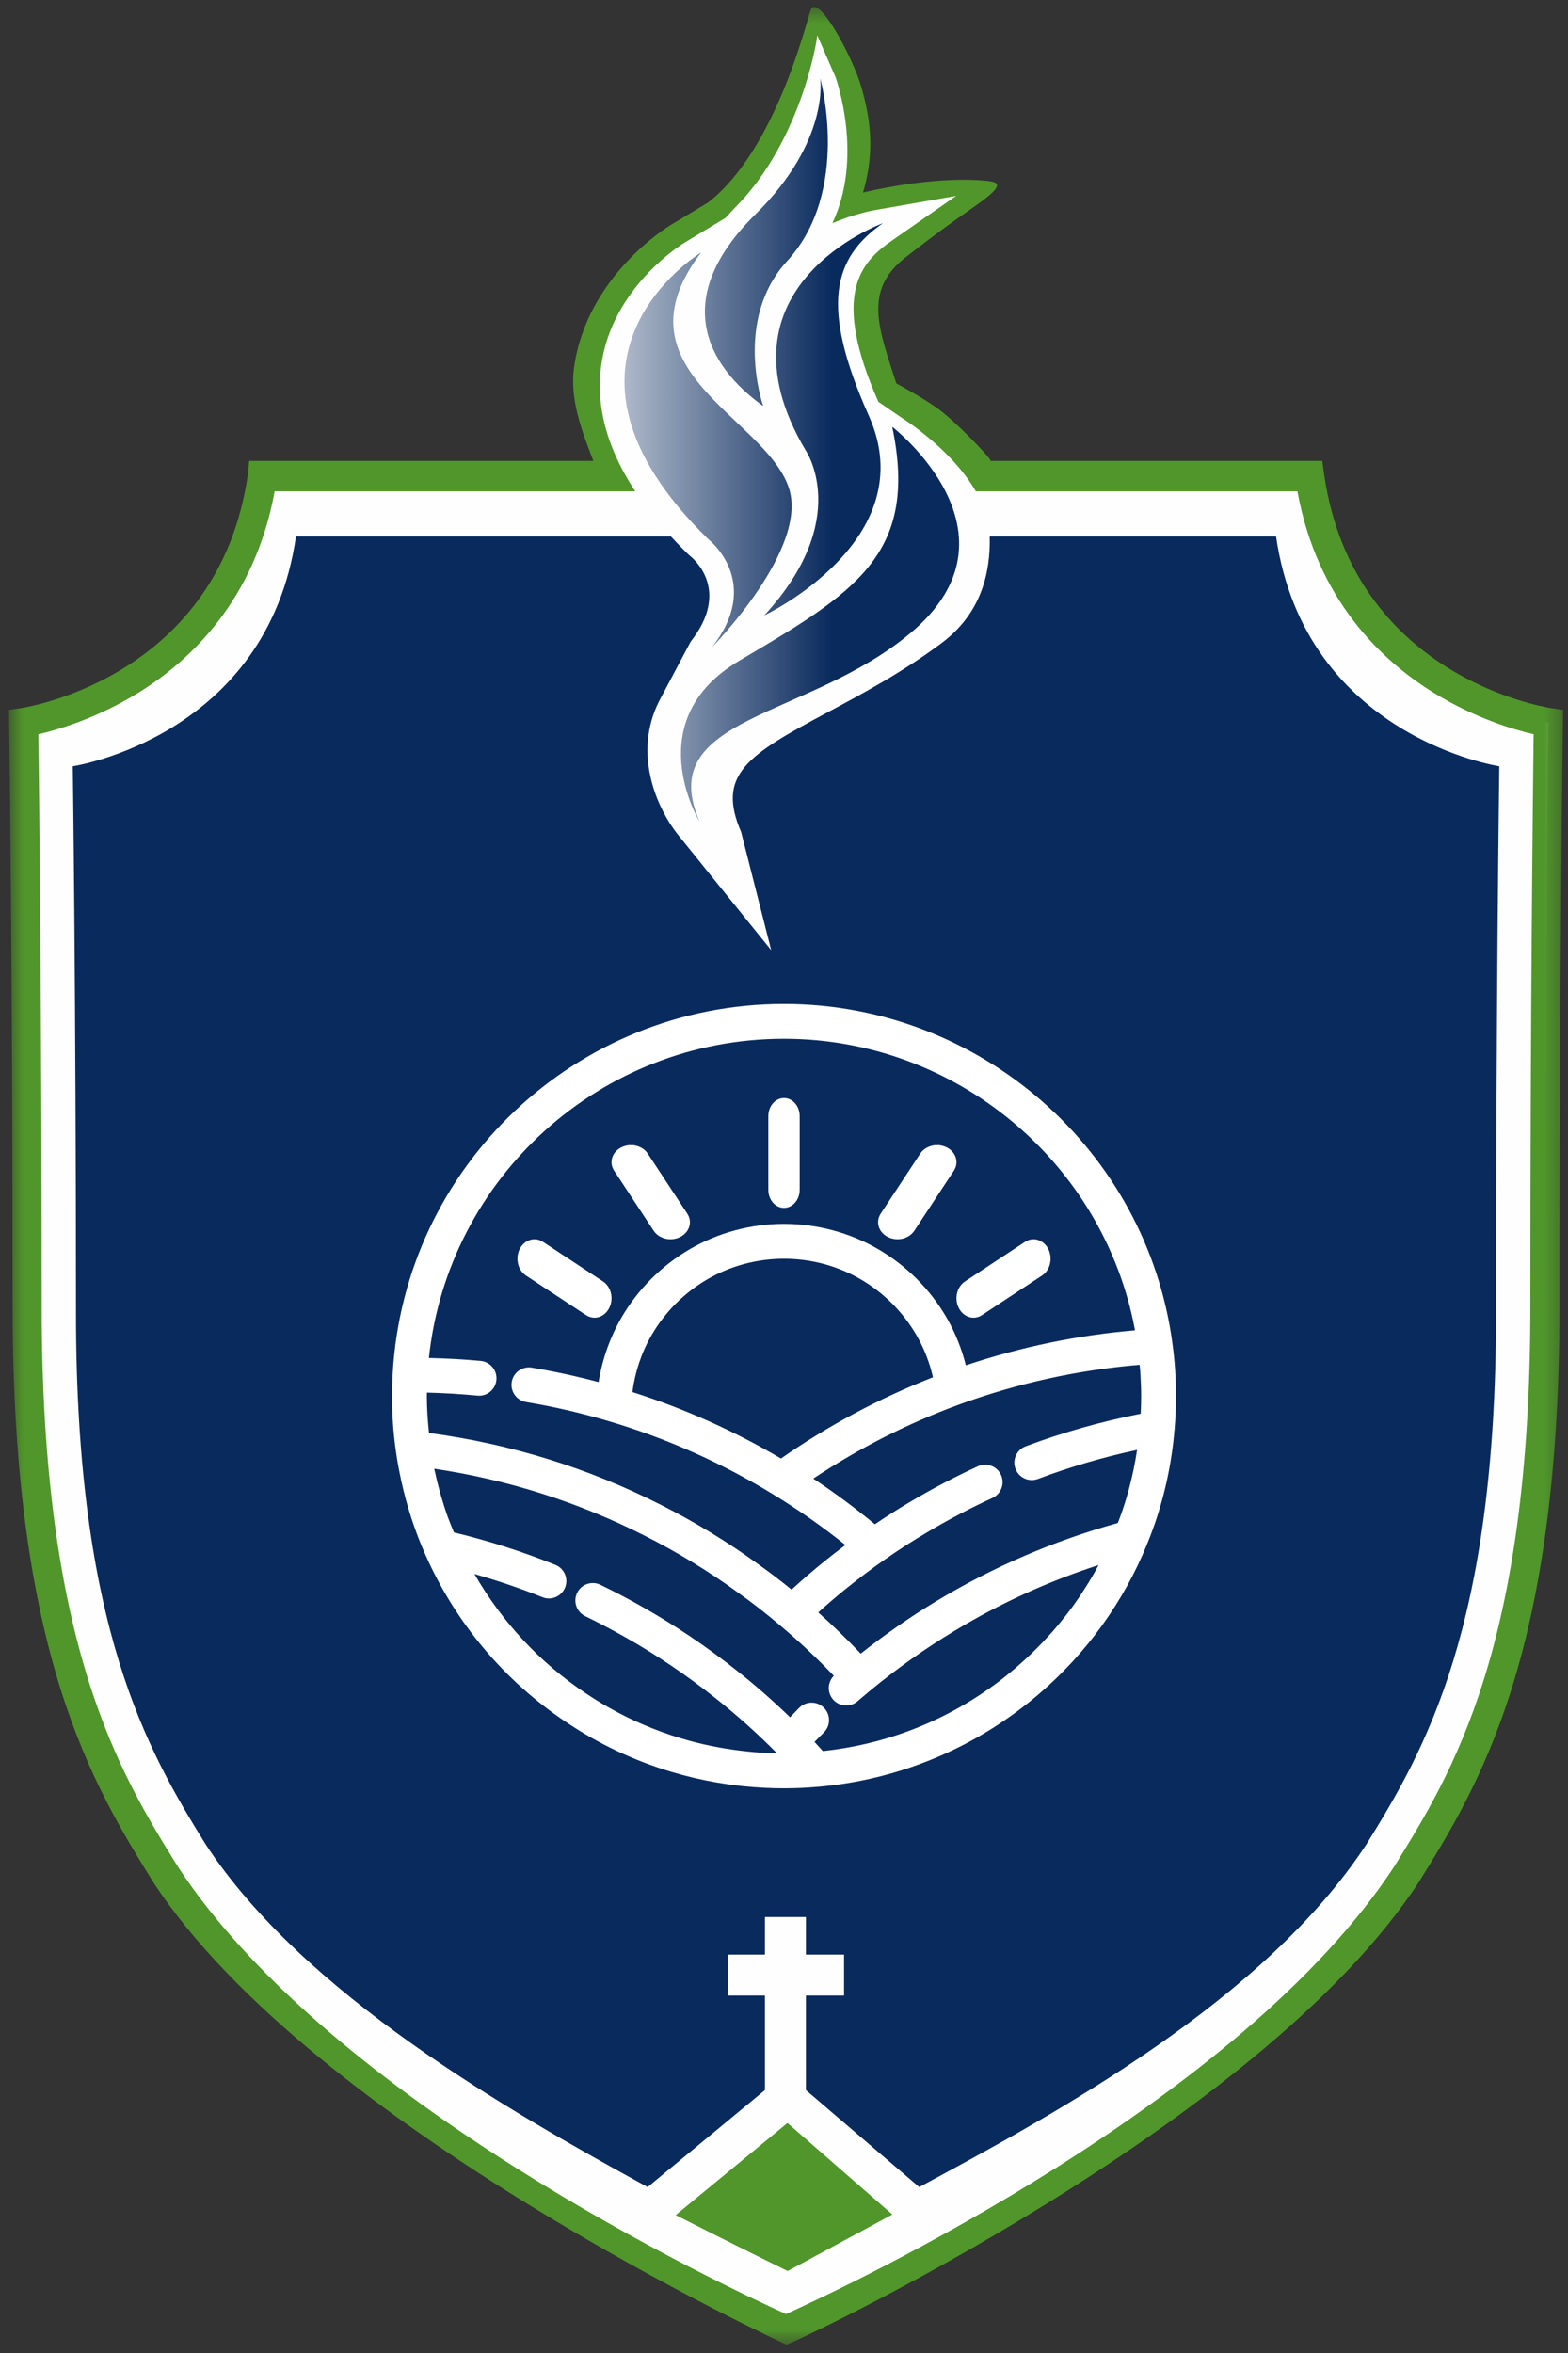 <?xml version="1.0" encoding="UTF-8"?>
<svg width="100px" height="150px" viewBox="0 0 100 150" version="1.1" xmlns="http://www.w3.org/2000/svg" xmlns:xlink="http://www.w3.org/1999/xlink">
    <rect x="0" y="0" width="100" height="150" fill="#333333" stroke="none"/>
    <!-- Generator: Sketch 55.2 (78181) - https://sketchapp.com -->
    <title>armoirie-camp</title>
    <desc>Created with Sketch.</desc>
    <defs>
        <polygon id="path-1" points="0.572 0.444 99.685 0.444 99.685 149.469 0.572 149.469 0.572 0.444"></polygon>
        <linearGradient x1="0.058%" y1="49.939%" x2="60.837%" y2="49.939%" id="linearGradient-3">
            <stop stop-color="#FEFEFE" offset="0%"></stop>
            <stop stop-color="#092A5D" offset="100%"></stop>
        </linearGradient>
    </defs>
    <g id="Page-1" stroke="none" stroke-width="1" fill="none" fill-rule="evenodd">
        <g id="accueil" transform="translate(-974, -1497)">
            <g id="armoirie-camp" transform="translate(974, 1497)">
                <g id="Group-6">
                    <path d="M83.534,30.398 L50.238,30.398 L50.019,30.398 L16.725,30.398 C14.742,44.069 1.512,46.053 1.512,46.053 C1.512,46.053 1.732,61.927 1.732,83.316 C1.732,104.705 6.582,113.083 10.55,119.476 C20.807,135.174 47.35,147.294 50.019,148.483 C50.019,148.483 50.058,148.565 50.129,148.533 C50.199,148.565 50.238,148.483 50.238,148.483 C52.908,147.294 79.452,135.174 89.707,119.476 C93.676,113.083 98.528,104.705 98.528,83.316 C98.528,61.927 98.745,46.053 98.745,46.053 C98.745,46.053 85.518,44.069 83.534,30.398" id="Fill-1" fill="#FEFEFE"></path>
                    <g id="Group-5">
                        <mask id="mask-2" fill="white">
                            <use xlink:href="#path-1"></use>
                        </mask>
                        <g id="Clip-4"></g>
                        <path d="M82.745,31.326 C84.003,38.24 88.106,42.102 91.395,44.139 C94.056,45.789 96.567,46.523 97.807,46.81 C97.765,50.244 97.598,64.794 97.598,83.316 C97.598,105.004 92.582,113.086 88.928,118.969 C79.108,133.999 54.11,145.717 50.129,147.515 C46.146,145.717 21.147,133.999 11.338,118.986 C7.676,113.086 2.66,105.004 2.66,83.316 C2.66,64.794 2.493,50.244 2.448,46.81 C3.69,46.523 6.203,45.789 8.864,44.139 C12.152,42.102 16.256,38.24 17.515,31.326 M98.885,45.136 C98.373,45.054 86.31,43.067 84.45,30.264 L84.329,29.384 L63.189,29.384 C63.137,29.149 60.898,26.82 59.785,26.029 C58.67,25.24 57.165,24.446 57.165,24.446 C56.029,20.932 55.052,18.52 57.738,16.418 C60.114,14.564 61.348,13.732 62.322,13.042 C64.122,11.766 63.696,11.606 62.913,11.528 C59.428,11.18 55.042,12.275 55.042,12.275 C55.86,9.489 55.439,7.345 54.94,5.574 C54.415,3.704 52.136,-0.546 51.696,0.653 C51.44,1.346 49.472,9.585 45.148,12.915 L42.785,14.339 C42.575,14.464 37.429,17.593 36.61,23.424 C36.333,25.405 37.052,27.345 37.842,29.384 L15.893,29.384 L15.806,30.264 C13.947,43.067 1.885,45.054 1.374,45.136 L0.572,45.255 L0.583,46.066 C0.585,46.225 0.804,62.179 0.804,83.316 C0.804,105.53 5.982,113.875 9.774,119.984 C19.986,135.613 50.139,149.469 50.16,149.469 C50.376,149.469 80.263,135.63 90.496,119.965 C94.278,113.875 99.456,105.53 99.456,83.316 C99.456,62.182 99.673,46.225 99.675,46.066 L99.685,45.257" id="Fill-3" fill="#50962A" mask="url(#mask-2)"></path>
                    </g>
                </g>
                <g id="Group-13" transform="translate(4.444, 2.222)">
                    <path d="M76.938,31.981 L45.788,31.981 L45.581,31.981 L14.431,31.981 C12.574,44.77 0.198,46.628 0.198,46.628 C0.198,46.628 0.402,61.481 0.402,81.49 C0.402,101.5 4.941,109.342 8.654,115.324 C14.902,124.886 27.953,132.325 36.859,137.201 L44.341,131.018 L44.341,124.992 L41.982,124.992 L41.982,122.379 L44.341,122.379 L44.341,119.986 L46.954,119.986 L46.954,122.379 L49.386,122.379 L49.386,124.992 L46.954,124.992 L46.954,131.018 L54.18,137.201 C62.983,132.466 76.213,125.275 82.715,115.324 C86.428,109.342 90.966,101.5 90.966,81.49 C90.966,61.481 91.174,46.628 91.174,46.628 C91.174,46.628 78.794,44.77 76.938,31.981" id="Fill-7" fill="#092A5D"></path>
                    <path d="M38.647,138.988 C42.159,140.772 45.788,142.553 45.788,142.553 C45.788,142.553 49.451,140.577 52.467,138.949 L45.777,133.115" id="Fill-9" fill="#50962A"></path>
                    <path d="M53.006,24.373 L51.575,23.393 C48.56,16.578 50.419,14.521 52.423,13.127 L56.535,10.267 L51.336,11.175 C51.235,11.192 50.081,11.403 48.641,12.005 C50.62,7.827 48.935,2.957 48.845,2.704 L47.676,0.028 C47.693,0.172 46.707,6.7 42.459,10.99 C42.24,11.212 42.033,11.44 41.835,11.664 L39.245,13.227 C39.055,13.338 34.597,16.08 33.901,21.056 C33.357,24.934 35.232,28.995 39.47,33.138 L39.571,33.224 C39.843,33.441 42.159,35.448 39.602,38.685 L37.604,42.452 C35.901,45.784 37.421,49.292 38.824,51.03 L44.74,58.354 L42.822,50.82 C41.233,47.153 43.237,45.907 48.334,43.19 C50.546,42.007 53.052,40.672 55.586,38.79 C58.143,36.892 58.729,34.287 58.676,31.982 C58.58,27.864 53.191,24.498 53.006,24.373" id="Fill-11" fill="#FEFEFE"></path>
                </g>
                <path d="M48.169,13.674 C42.811,18.956 44.98,23.242 48.674,25.888 L48.674,25.888 C48.674,25.888 46.736,20.413 50.202,16.639 L50.202,16.639 C54.307,12.17 52.309,4.992 52.309,4.992 L52.309,4.992 C52.309,4.992 52.954,8.957 48.169,13.674 M51.361,28.679 C51.361,28.679 54.429,33.053 48.741,39.233 L48.741,39.233 C48.741,39.233 58.951,34.416 55.412,26.509 L55.412,26.509 C52.249,19.444 53.164,16.418 56.311,14.229 L56.311,14.229 C56.311,14.229 45.189,18.248 51.361,28.679 M45.167,34.37 C45.167,34.37 48.7,37.092 45.396,41.272 L45.396,41.272 C45.396,41.272 51.636,34.961 50.297,31.067 L50.297,31.067 C48.741,26.54 39.009,23.586 44.71,16.101 L44.71,16.101 C44.71,16.101 33.424,22.903 45.167,34.37 M47.15,42.119 C40.724,45.914 44.556,52.276 44.609,52.366 L44.609,52.366 L44.61,52.366 C41.687,45.626 51.509,45.856 58.079,40.348 L58.079,40.348 C65.66,33.989 56.902,27.207 56.902,27.207 L56.902,27.207 C58.624,35.406 54.429,37.818 47.15,42.119" id="Fill-14" fill="url(#linearGradient-3)"></path>
                <g id="Group-14" transform="translate(25, 64)" fill="#FFFFFF">
                    <path d="M25,13 C25.552,13 26,12.484 26,11.848 L26,7.152 C26,6.516 25.552,6 25,6 C24.448,6 24,6.516 24,7.152 L24,11.848 C24,12.484 24.448,13 25,13" id="Fill-1"></path>
                    <path d="M16.688,14.457 C16.917,14.806 17.333,15 17.762,15 C17.972,15 18.185,14.953 18.38,14.854 C18.973,14.554 19.176,13.89 18.834,13.371 L16.312,9.543 C15.971,9.024 15.213,8.846 14.62,9.146 C14.027,9.446 13.824,10.11 14.166,10.629 L16.688,14.457 Z" id="Fill-3"></path>
                    <path d="M8.543,17.312 L12.371,19.833 C12.542,19.946 12.729,20 12.913,20 C13.288,20 13.653,19.778 13.854,19.38 C14.154,18.788 13.977,18.03 13.457,17.688 L9.629,15.166 C9.11,14.824 8.445,15.027 8.146,15.62 C7.846,16.212 8.024,16.97 8.543,17.312" id="Fill-5"></path>
                    <path d="M37.087,20 C37.271,20 37.458,19.947 37.629,19.833 L41.457,17.312 C41.977,16.97 42.154,16.213 41.854,15.62 C41.555,15.027 40.89,14.824 40.371,15.166 L36.543,17.688 C36.023,18.03 35.846,18.787 36.146,19.38 C36.347,19.778 36.712,20 37.087,20" id="Fill-7"></path>
                    <path d="M31.62,14.854 C31.814,14.953 32.028,15 32.238,15 C32.666,15 33.082,14.805 33.312,14.457 L35.834,10.629 C36.176,10.11 35.973,9.446 35.38,9.146 C34.788,8.846 34.03,9.024 33.688,9.543 L31.166,13.371 C30.824,13.89 31.027,14.554 31.62,14.854" id="Fill-9"></path>
                    <g id="Group-13">
                        <path d="M22.223,47.603 C20.939,47.447 19.668,47.188 18.427,46.814 C16.811,46.328 15.263,45.666 13.805,44.839 C13.319,44.564 12.844,44.27 12.38,43.959 C12.38,43.959 12.379,43.959 12.379,43.958 C12.379,43.958 12.378,43.958 12.377,43.958 C9.428,41.993 7.007,39.383 5.257,36.339 C6.727,36.759 8.179,37.249 9.592,37.818 C10.16,38.047 10.808,37.772 11.037,37.202 C11.267,36.634 10.991,35.986 10.422,35.757 C8.326,34.913 6.152,34.218 3.951,33.689 C3.829,33.396 3.706,33.104 3.597,32.806 C3.586,32.777 3.573,32.748 3.562,32.718 C3.405,32.282 3.266,31.84 3.136,31.396 C3.103,31.284 3.073,31.171 3.042,31.06 C2.931,30.655 2.829,30.248 2.741,29.837 C2.73,29.788 2.717,29.739 2.706,29.689 C2.702,29.668 2.699,29.648 2.696,29.628 C7.376,30.322 11.881,31.755 16.109,33.895 C17.11,34.398 18.096,34.945 19.121,35.564 C20.161,36.196 21.116,36.832 22.056,37.517 C22.057,37.517 22.057,37.518 22.057,37.518 L22.062,37.521 C22.978,38.17 23.871,38.867 24.796,39.654 C25.971,40.644 27.104,41.708 28.177,42.828 C27.772,43.237 27.744,43.895 28.127,44.337 C28.347,44.591 28.656,44.721 28.967,44.721 C29.225,44.721 29.484,44.631 29.694,44.449 C29.957,44.222 30.222,43.998 30.489,43.776 C32.184,42.379 33.99,41.1 35.856,39.975 C38.753,38.223 41.84,36.813 45.059,35.769 C44.994,35.889 44.933,36.011 44.867,36.13 C44.784,36.277 44.701,36.425 44.615,36.57 C44.444,36.858 44.266,37.142 44.083,37.423 C44.006,37.541 43.931,37.661 43.852,37.779 C43.587,38.17 43.311,38.554 43.022,38.928 C42.986,38.974 42.946,39.019 42.909,39.065 C42.653,39.391 42.388,39.71 42.114,40.022 C42.011,40.139 41.904,40.252 41.799,40.367 C41.58,40.606 41.357,40.841 41.127,41.071 C41.008,41.191 40.887,41.31 40.765,41.428 C40.527,41.656 40.282,41.877 40.034,42.096 C39.921,42.196 39.81,42.297 39.695,42.394 C39.331,42.703 38.959,43.002 38.574,43.288 C36.848,44.572 34.963,45.598 32.969,46.34 C31.205,47.001 29.362,47.426 27.481,47.629 C27.321,47.453 27.163,47.278 26.998,47.101 C26.979,47.082 26.963,47.062 26.945,47.043 C27.142,46.84 27.342,46.639 27.542,46.441 C27.978,46.01 27.982,45.306 27.55,44.869 C27.119,44.434 26.415,44.429 25.978,44.861 C25.778,45.06 25.585,45.269 25.387,45.472 C24.298,44.421 23.161,43.422 21.992,42.499 C20.091,40.986 18.063,39.618 15.964,38.432 C15.963,38.431 15.963,38.43 15.962,38.43 C15.091,37.936 14.192,37.463 13.29,37.027 C12.738,36.76 12.073,36.99 11.806,37.543 C11.538,38.095 11.769,38.759 12.322,39.027 C13.18,39.443 14.035,39.892 14.864,40.363 C14.864,40.364 14.866,40.364 14.866,40.364 L14.867,40.364 C16.866,41.492 18.797,42.796 20.612,44.24 C21.979,45.32 23.3,46.502 24.543,47.759 C24.318,47.754 24.092,47.759 23.867,47.749 C23.318,47.723 22.77,47.67 22.223,47.603 M25,2.222 C35.982,2.222 45.401,10.129 47.386,20.805 C43.717,21.116 40.099,21.865 36.598,23.037 C36.331,21.978 35.925,20.96 35.373,20.003 C34.321,18.189 32.806,16.675 30.992,15.623 C29.182,14.573 27.111,14.019 25,14.019 C22.889,14.019 20.818,14.574 19.008,15.623 C17.194,16.675 15.68,18.19 14.627,20.004 C13.897,21.269 13.405,22.665 13.176,24.106 C11.772,23.732 10.344,23.422 8.915,23.183 C8.313,23.083 7.737,23.49 7.636,24.096 C7.534,24.7 7.943,25.274 8.548,25.375 C10.327,25.672 12.104,26.084 13.831,26.598 C17.488,27.68 21.001,29.241 24.277,31.243 C24.278,31.244 24.28,31.245 24.281,31.246 C25.886,32.22 27.44,33.308 28.916,34.491 C28.911,34.495 28.904,34.5 28.899,34.505 C28.491,34.811 28.082,35.126 27.666,35.46 C27.662,35.462 27.659,35.465 27.656,35.469 L27.651,35.472 C26.908,36.065 26.193,36.688 25.482,37.334 C24.792,36.773 24.112,36.253 23.424,35.764 C23.421,35.762 23.418,35.76 23.416,35.759 C23.398,35.745 23.379,35.732 23.361,35.718 C22.381,35.003 21.373,34.332 20.275,33.664 C19.197,33.013 18.162,32.439 17.112,31.912 C12.474,29.562 7.513,28.036 2.359,27.348 C2.277,26.567 2.222,25.783 2.222,25 C2.222,24.927 2.225,24.849 2.226,24.775 C3.303,24.801 4.382,24.865 5.446,24.967 C6.059,25.03 6.599,24.579 6.658,23.968 C6.716,23.356 6.269,22.814 5.658,22.755 C4.566,22.65 3.459,22.596 2.353,22.569 C3.568,11.07 13.302,2.222 25,2.222 M15.332,24.74 C15.496,23.468 15.908,22.229 16.55,21.118 C17.408,19.639 18.644,18.402 20.123,17.545 C21.594,16.692 23.281,16.241 25.001,16.241 C26.72,16.241 28.407,16.692 29.878,17.545 C31.357,18.402 32.592,19.639 33.449,21.116 C33.936,21.958 34.286,22.858 34.501,23.798 C31.077,25.137 27.823,26.874 24.807,28.977 C21.809,27.21 18.629,25.788 15.332,24.74 M29.893,41.415 C29.024,40.502 28.119,39.623 27.184,38.789 C27.796,38.24 28.411,37.709 29.048,37.201 C29.051,37.199 29.053,37.196 29.057,37.194 C29.837,36.569 30.593,36.002 31.366,35.461 L31.366,35.461 L31.367,35.461 C32.239,34.848 33.149,34.261 34.076,33.712 C35.436,32.9 36.854,32.152 38.293,31.491 C38.851,31.235 39.094,30.575 38.838,30.017 C38.582,29.46 37.922,29.215 37.364,29.472 C35.853,30.166 34.363,30.952 32.939,31.804 C32.211,32.235 31.497,32.695 30.794,33.168 C29.535,32.129 28.223,31.152 26.867,30.257 C29.762,28.331 32.875,26.747 36.142,25.546 C39.866,24.183 43.742,23.33 47.68,23.004 C47.689,23.107 47.704,23.207 47.712,23.312 C47.719,23.418 47.726,23.526 47.733,23.633 C47.759,24.084 47.778,24.539 47.778,25 C47.778,25.376 47.766,25.751 47.747,26.124 C45.251,26.618 42.786,27.307 40.412,28.2 C39.838,28.416 39.547,29.056 39.763,29.631 C39.979,30.205 40.619,30.495 41.194,30.28 C43.245,29.509 45.366,28.887 47.517,28.429 C47.512,28.458 47.509,28.486 47.504,28.516 C47.446,28.899 47.377,29.281 47.298,29.66 C47.282,29.741 47.263,29.821 47.246,29.902 C47.169,30.249 47.087,30.594 46.994,30.936 C46.981,30.989 46.968,31.041 46.953,31.094 C46.849,31.471 46.733,31.844 46.608,32.215 C46.58,32.299 46.551,32.383 46.522,32.468 C46.449,32.676 46.368,32.881 46.289,33.088 C42.216,34.219 38.321,35.89 34.708,38.075 C33.046,39.076 31.433,40.202 29.893,41.415 M49.777,21.674 C48.141,9.318 37.489,-0 25,-0 C11.738,-0 0.775,10.361 0.042,23.589 C0.013,24.092 0,24.553 0,25 C0,26.164 0.082,27.336 0.244,28.481 C0.332,29.121 0.451,29.756 0.588,30.385 C0.941,32 1.449,33.577 2.12,35.089 C4.048,39.453 7.168,43.159 11.143,45.806 C13.185,47.174 15.421,48.23 17.787,48.943 C19.73,49.527 21.741,49.871 23.759,49.969 C24.171,49.99 24.583,50 25,50 C25.721,50 26.443,49.969 27.138,49.906 C27.139,49.906 27.139,49.906 27.141,49.906 L27.144,49.906 C27.144,49.906 27.145,49.906 27.146,49.906 C29.408,49.716 31.63,49.216 33.748,48.422 C35.937,47.609 38.007,46.481 39.902,45.072 C40.362,44.73 40.809,44.374 41.243,44.004 C44.281,41.408 46.656,38.125 48.161,34.424 C48.161,34.424 48.161,34.422 48.161,34.422 L48.161,34.421 L48.161,34.421 C48.279,34.133 48.392,33.842 48.499,33.549 C49.249,31.494 49.722,29.343 49.906,27.143 L49.906,27.141 C49.906,27.14 49.907,27.139 49.907,27.138 L49.907,27.136 C49.969,26.437 50,25.719 50,25 C50,23.863 49.924,22.741 49.777,21.674" id="Fill-11"></path>
                    </g>
                </g>
            </g>
        </g>
    </g>
</svg>